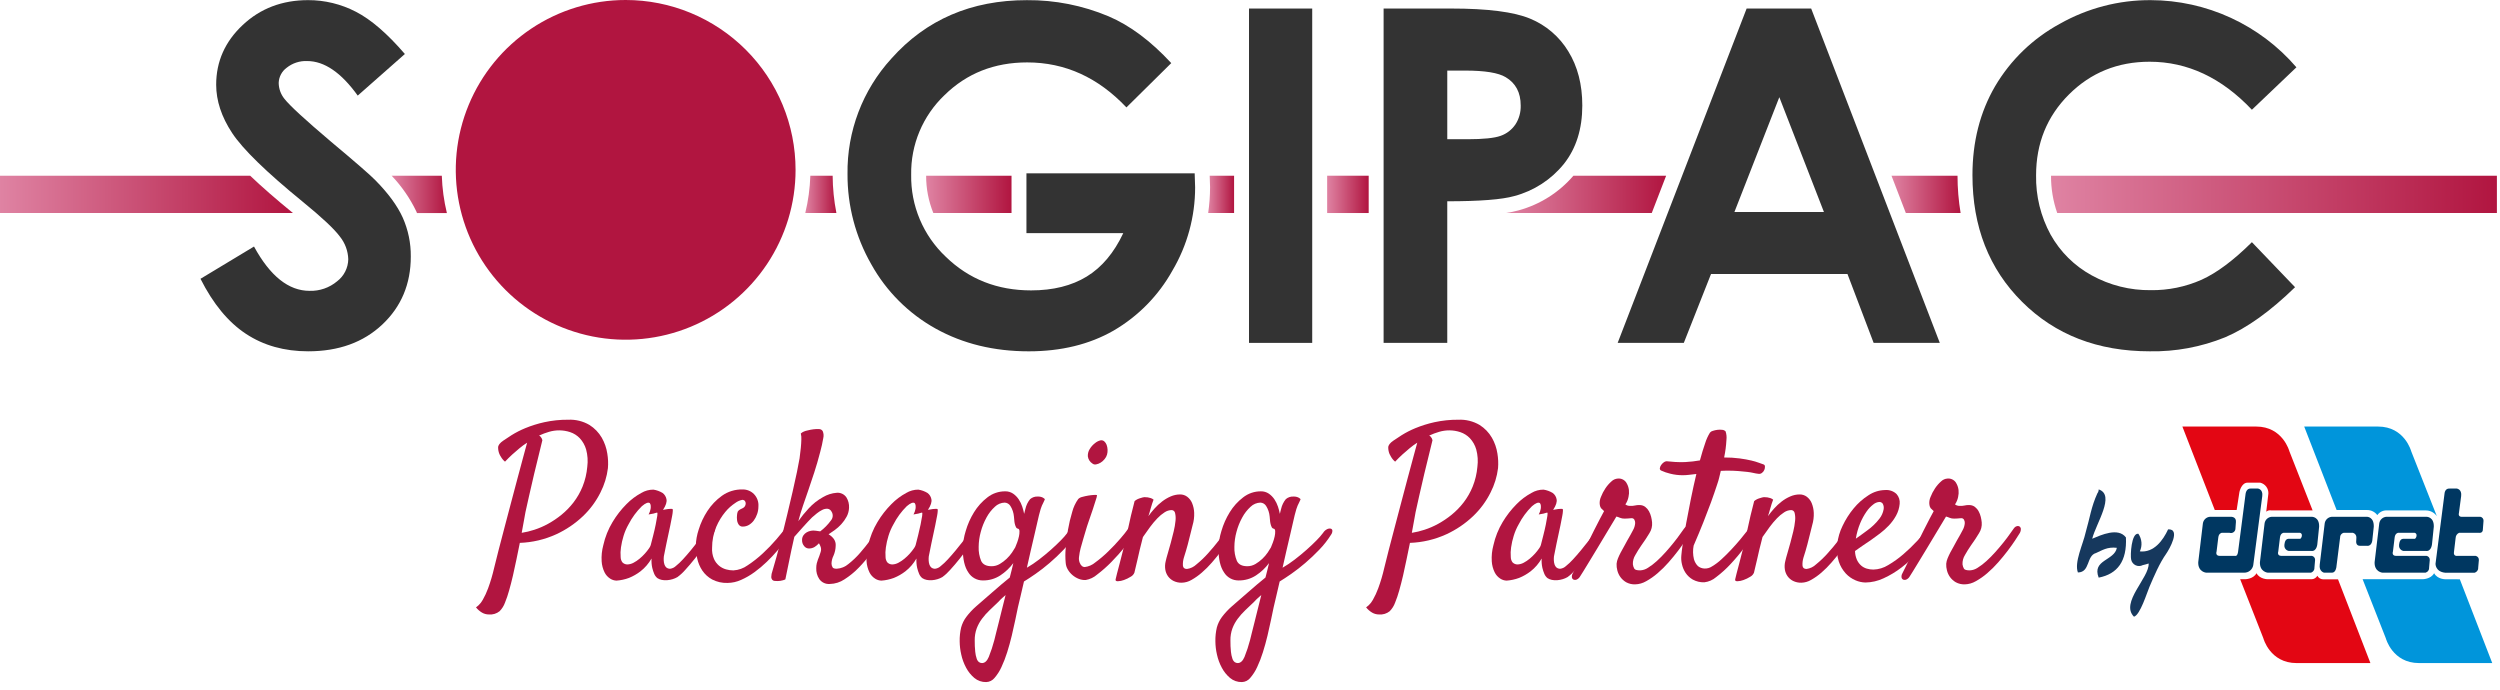 <svg width="308" height="85" viewBox="0 0 308 85" fill="none" xmlns="http://www.w3.org/2000/svg">
<path d="M58.642 74.825C58.71 74.773 58.817 74.688 58.963 74.567C59.168 74.372 59.342 74.147 59.477 73.899C59.735 73.446 59.954 72.973 60.133 72.485C60.435 71.661 60.684 70.82 60.879 69.965C61.016 69.399 61.196 68.679 61.419 67.805C61.643 66.931 61.887 65.996 62.152 65.002C62.418 64.008 62.688 62.984 62.962 61.931C63.237 60.877 63.503 59.874 63.76 58.922C64.016 57.971 64.248 57.11 64.454 56.338C64.66 55.566 64.823 54.966 64.942 54.538C64.61 54.748 64.292 54.98 63.991 55.233C63.717 55.455 63.425 55.708 63.116 55.99C62.808 56.272 62.508 56.568 62.217 56.877C62.007 56.706 61.833 56.496 61.702 56.259C61.632 56.154 61.571 56.043 61.522 55.926C61.42 55.673 61.367 55.403 61.368 55.129C61.368 54.854 61.582 54.572 62.011 54.281C62.233 54.126 62.572 53.903 63.026 53.612C63.563 53.278 64.126 52.99 64.711 52.75C65.469 52.439 66.251 52.194 67.051 52.017C68.022 51.804 69.015 51.701 70.009 51.71C70.923 51.667 71.83 51.891 72.619 52.353C73.244 52.746 73.765 53.284 74.137 53.922C74.483 54.526 74.715 55.189 74.819 55.877C74.919 56.471 74.945 57.076 74.896 57.677C74.767 58.726 74.453 59.744 73.971 60.685C73.431 61.765 72.709 62.744 71.836 63.578C70.862 64.506 69.741 65.266 68.518 65.828C67.11 66.47 65.59 66.828 64.043 66.882C63.907 67.534 63.77 68.202 63.634 68.887C63.497 69.572 63.351 70.245 63.196 70.906C63.042 71.566 62.883 72.183 62.72 72.758C62.582 73.26 62.414 73.753 62.219 74.236C62.076 74.636 61.848 75 61.55 75.303C61.181 75.601 60.711 75.744 60.238 75.702C59.935 75.704 59.638 75.624 59.376 75.47C59.094 75.301 58.845 75.083 58.642 74.825ZM64.736 63.099C64.685 63.374 64.621 63.73 64.543 64.167C64.466 64.604 64.376 65.097 64.273 65.645C64.797 65.562 65.313 65.438 65.817 65.272C66.405 65.083 66.973 64.838 67.514 64.539C68.1 64.218 68.655 63.844 69.173 63.422C69.723 62.974 70.219 62.465 70.652 61.904C71.111 61.306 71.487 60.649 71.771 59.95C72.083 59.173 72.278 58.354 72.351 57.52C72.447 56.802 72.399 56.072 72.21 55.373C72.061 54.855 71.792 54.379 71.425 53.985C71.097 53.643 70.691 53.387 70.242 53.239C69.81 53.095 69.359 53.022 68.904 53.02C68.478 53.019 68.053 53.08 67.644 53.2C67.222 53.324 66.81 53.479 66.41 53.663C66.478 53.692 66.54 53.736 66.59 53.791C66.704 53.915 66.783 54.066 66.821 54.229C66.41 55.891 66.071 57.28 65.805 58.394C65.54 59.508 65.33 60.416 65.176 61.119C64.986 61.943 64.839 62.603 64.736 63.099Z" fill="#B11540"/>
<path d="M87.703 66.031C87.463 66.374 87.154 66.798 86.777 67.304C86.4 67.809 86.01 68.315 85.607 68.82C85.204 69.327 84.809 69.789 84.424 70.209C84.137 70.54 83.814 70.838 83.46 71.096C83.273 71.205 83.075 71.291 82.868 71.353C82.646 71.421 82.417 71.464 82.185 71.481C81.966 71.499 81.745 71.486 81.529 71.443C81.337 71.405 81.154 71.331 80.99 71.225C80.822 71.087 80.689 70.91 80.604 70.71C80.501 70.469 80.419 70.219 80.359 69.964C80.276 69.585 80.246 69.195 80.27 68.807C79.923 69.418 79.46 69.956 78.906 70.388C78.474 70.721 77.998 70.993 77.492 71.198C76.996 71.383 76.477 71.496 75.949 71.533C75.674 71.523 75.408 71.438 75.177 71.289C74.879 71.1 74.639 70.833 74.483 70.517C74.274 70.091 74.151 69.628 74.123 69.154C74.082 68.483 74.151 67.81 74.328 67.162C74.552 66.154 74.938 65.191 75.472 64.307C75.95 63.508 76.525 62.769 77.182 62.109C77.718 61.561 78.334 61.097 79.008 60.733C79.459 60.463 79.974 60.321 80.5 60.322C80.9 60.384 81.284 60.524 81.632 60.733C81.88 60.917 82.049 61.188 82.107 61.492C82.184 61.827 82.043 62.268 81.683 62.816C81.882 62.772 82.084 62.737 82.287 62.713C82.45 62.698 82.574 62.688 82.66 62.688C82.729 62.684 82.799 62.693 82.865 62.713C82.887 62.784 82.895 62.859 82.89 62.933C82.879 63.136 82.854 63.337 82.813 63.536C82.762 63.828 82.685 64.223 82.582 64.72C82.479 65.216 82.341 65.859 82.17 66.648C82.136 66.802 82.106 66.944 82.081 67.073C82.055 67.201 82.029 67.33 82.003 67.458C81.977 67.587 81.947 67.737 81.913 67.908C81.879 68.079 81.836 68.294 81.785 68.551C81.767 68.717 81.762 68.885 81.771 69.052C81.779 69.223 81.809 69.391 81.862 69.554C81.907 69.698 81.991 69.827 82.106 69.926C82.243 70.028 82.411 70.078 82.582 70.067C82.832 70.033 83.066 69.921 83.25 69.747C83.563 69.496 83.856 69.221 84.125 68.924C84.433 68.59 84.755 68.221 85.089 67.818C85.424 67.415 85.737 67.025 86.028 66.648C86.319 66.271 86.581 65.937 86.813 65.645C87.044 65.354 87.212 65.14 87.314 65.002C87.417 64.869 87.561 64.775 87.724 64.733C87.781 64.716 87.841 64.719 87.897 64.74C87.952 64.761 87.999 64.799 88.031 64.848C88.104 64.992 88.118 65.158 88.07 65.311C88 65.574 87.875 65.82 87.703 66.031ZM80.168 67.162C80.254 66.819 80.357 66.416 80.477 65.954C80.597 65.491 80.699 65.045 80.784 64.616C80.87 64.189 80.934 63.833 80.977 63.55C81.019 63.266 81.007 63.135 80.939 63.151C80.843 63.171 80.748 63.197 80.655 63.228C80.547 63.268 80.435 63.294 80.321 63.305C80.182 63.323 80.045 63.349 79.909 63.383C80.025 63.169 80.108 62.939 80.154 62.7C80.178 62.56 80.183 62.417 80.167 62.276C80.156 62.175 80.121 62.078 80.064 61.994C79.876 61.839 79.546 61.963 79.075 62.366C78.416 63.016 77.865 63.767 77.441 64.59C77.182 65.041 76.975 65.52 76.824 66.018C76.678 66.484 76.571 66.961 76.503 67.444C76.444 67.831 76.431 68.224 76.464 68.614C76.464 68.849 76.535 69.077 76.669 69.27C76.75 69.359 76.85 69.429 76.961 69.475C77.072 69.522 77.192 69.544 77.312 69.54C77.569 69.526 77.819 69.457 78.045 69.335C78.311 69.195 78.561 69.027 78.791 68.834C79.03 68.637 79.253 68.422 79.459 68.191C79.635 67.995 79.799 67.789 79.948 67.573C80.044 67.45 80.118 67.311 80.168 67.162Z" fill="#B11540"/>
<path d="M90.352 70.273C90.988 70.238 91.6 70.019 92.114 69.644C92.781 69.205 93.409 68.71 93.991 68.165C94.581 67.619 95.14 67.04 95.664 66.43C96.169 65.838 96.55 65.362 96.808 65.002C96.909 64.826 97.061 64.687 97.245 64.603C97.296 64.58 97.354 64.573 97.409 64.585C97.465 64.597 97.515 64.626 97.552 64.669C97.628 64.787 97.655 64.929 97.629 65.067C97.598 65.283 97.519 65.49 97.398 65.671C97.277 65.876 97.076 66.172 96.794 66.558C96.511 66.945 96.177 67.365 95.79 67.818C95.403 68.273 94.966 68.736 94.478 69.207C93.999 69.671 93.488 70.101 92.949 70.493C92.436 70.868 91.883 71.187 91.302 71.444C90.777 71.684 90.207 71.811 89.63 71.817C88.974 71.84 88.323 71.694 87.74 71.393C87.256 71.13 86.841 70.756 86.531 70.301C86.229 69.853 86.016 69.351 85.901 68.822C85.782 68.295 85.722 67.756 85.721 67.216C85.746 66.542 85.867 65.876 86.081 65.237C86.329 64.432 86.688 63.666 87.148 62.961C87.623 62.23 88.229 61.593 88.936 61.084C89.677 60.554 90.571 60.279 91.482 60.299C91.742 60.294 92 60.342 92.24 60.439C92.481 60.536 92.7 60.681 92.883 60.865C93.08 61.068 93.232 61.31 93.327 61.576C93.422 61.842 93.46 62.126 93.436 62.407C93.436 62.718 93.384 63.027 93.282 63.321C93.187 63.606 93.049 63.875 92.873 64.118C92.71 64.341 92.504 64.528 92.268 64.671C92.038 64.807 91.776 64.877 91.509 64.876C91.412 64.881 91.314 64.862 91.227 64.819C91.139 64.777 91.064 64.712 91.008 64.632C90.894 64.462 90.824 64.267 90.803 64.064C90.778 63.855 90.778 63.644 90.803 63.435C90.814 63.294 90.844 63.156 90.894 63.023C90.965 62.916 91.062 62.828 91.176 62.766C91.279 62.715 91.399 62.655 91.537 62.587C91.639 62.535 91.724 62.455 91.781 62.355C91.841 62.254 91.871 62.138 91.871 62.02C91.873 61.909 91.837 61.801 91.768 61.713C91.726 61.668 91.674 61.632 91.616 61.61C91.558 61.588 91.496 61.58 91.434 61.585C91.131 61.646 90.846 61.773 90.598 61.958C90.133 62.261 89.716 62.634 89.363 63.063C88.903 63.618 88.526 64.237 88.245 64.902C87.903 65.716 87.728 66.591 87.73 67.474C87.697 67.948 87.776 68.424 87.962 68.862C88.099 69.174 88.304 69.451 88.562 69.674C88.82 69.896 89.125 70.058 89.454 70.148C89.746 70.231 90.049 70.273 90.352 70.273Z" fill="#B11540"/>
<path d="M108.741 66.031C108.347 66.682 107.896 67.355 107.391 68.049C106.903 68.722 106.366 69.359 105.783 69.952C105.258 70.494 104.671 70.973 104.034 71.379C103.5 71.736 102.876 71.932 102.234 71.945C101.984 71.966 101.732 71.921 101.505 71.816C101.277 71.709 101.081 71.546 100.936 71.34C100.671 70.942 100.54 70.469 100.563 69.991C100.56 69.792 100.582 69.593 100.627 69.399C100.665 69.243 100.712 69.088 100.769 68.937C100.82 68.801 100.875 68.658 100.936 68.512C101.001 68.349 101.057 68.181 101.103 68.011C101.171 67.816 101.175 67.604 101.116 67.406C101.061 67.24 100.988 67.08 100.897 66.931C100.742 67.103 100.565 67.254 100.37 67.38C100.15 67.515 99.895 67.582 99.637 67.573C99.527 67.569 99.419 67.54 99.321 67.489C99.223 67.438 99.137 67.366 99.071 67.278C98.897 67.074 98.805 66.812 98.814 66.545C98.805 66.335 98.864 66.128 98.981 65.953C99.083 65.808 99.214 65.686 99.367 65.594C99.506 65.51 99.658 65.45 99.817 65.413C99.943 65.383 100.072 65.366 100.203 65.362C100.254 65.362 100.361 65.372 100.524 65.388C100.687 65.405 100.862 65.431 101.051 65.465C101.557 65.084 102.004 64.629 102.376 64.116C102.503 63.965 102.578 63.776 102.59 63.579C102.601 63.382 102.549 63.187 102.44 63.022C102.391 62.925 102.318 62.842 102.228 62.781C102.138 62.72 102.034 62.684 101.926 62.675C101.702 62.671 101.48 62.724 101.283 62.83C101.05 62.948 100.83 63.09 100.627 63.254C100.412 63.425 100.219 63.588 100.048 63.742C99.705 64.086 99.323 64.493 98.903 64.963C98.484 65.433 98.137 65.824 97.862 66.134C97.742 66.648 97.622 67.188 97.502 67.754C97.399 68.251 97.284 68.812 97.155 69.437C97.026 70.062 96.894 70.709 96.756 71.379C96.654 71.43 96.546 71.469 96.435 71.495C96.323 71.52 96.225 71.543 96.139 71.559C96.037 71.576 95.935 71.584 95.832 71.585C95.695 71.585 95.566 71.581 95.446 71.571C95.335 71.567 95.229 71.521 95.15 71.443C95.063 71.338 95.017 71.206 95.022 71.07C95.027 70.824 95.075 70.581 95.163 70.351C95.3 69.905 95.471 69.309 95.677 68.564C95.883 67.818 96.098 66.999 96.32 66.109C96.543 65.217 96.771 64.287 97.003 63.319C97.235 62.35 97.453 61.425 97.658 60.541C97.863 59.659 98.039 58.862 98.185 58.15C98.332 57.438 98.439 56.877 98.507 56.466C98.558 56.021 98.609 55.592 98.661 55.179C98.695 54.838 98.716 54.497 98.725 54.164C98.742 53.91 98.72 53.654 98.661 53.406C98.766 53.308 98.888 53.229 99.021 53.173C99.186 53.103 99.359 53.051 99.536 53.02C99.755 52.962 99.979 52.919 100.204 52.891C100.447 52.859 100.693 52.85 100.937 52.865C101.024 52.868 101.109 52.893 101.183 52.938C101.258 52.983 101.319 53.047 101.361 53.123C101.475 53.396 101.498 53.698 101.426 53.984C101.33 54.552 101.205 55.114 101.053 55.669C100.813 56.594 100.568 57.438 100.32 58.2C100.072 58.963 99.832 59.68 99.6 60.35C99.368 61.018 99.145 61.665 98.931 62.291C98.716 62.917 98.524 63.556 98.353 64.206C98.744 63.65 99.174 63.122 99.639 62.626C100.143 62.076 100.734 61.611 101.388 61.25C101.904 60.941 102.485 60.756 103.085 60.71C103.313 60.69 103.542 60.731 103.75 60.828C103.958 60.925 104.136 61.075 104.268 61.262C104.513 61.65 104.63 62.104 104.602 62.561C104.588 62.943 104.487 63.316 104.306 63.653C104.126 63.987 103.906 64.298 103.65 64.579C103.403 64.852 103.127 65.098 102.828 65.312C102.536 65.517 102.287 65.688 102.082 65.824C102.326 65.965 102.54 66.153 102.712 66.377C102.896 66.625 102.983 66.931 102.956 67.238C102.948 67.659 102.856 68.075 102.686 68.46C102.536 68.76 102.452 69.088 102.442 69.424C102.443 69.597 102.492 69.766 102.584 69.913C102.66 70.016 102.827 70.067 103.085 70.067C103.622 70.038 104.133 69.83 104.538 69.476C105.057 69.068 105.534 68.612 105.965 68.113C106.411 67.599 106.822 67.089 107.2 66.583C107.577 66.076 107.868 65.704 108.074 65.465C108.365 65.156 108.609 65.074 108.807 65.22C109.005 65.367 108.983 65.637 108.741 66.031Z" fill="#B11540"/>
<path d="M120.339 66.031C120.099 66.374 119.79 66.798 119.414 67.304C119.037 67.809 118.647 68.315 118.244 68.82C117.84 69.327 117.446 69.789 117.06 70.209C116.773 70.54 116.45 70.838 116.096 71.096C115.91 71.205 115.711 71.291 115.504 71.353C115.282 71.421 115.053 71.464 114.822 71.481C114.602 71.499 114.382 71.486 114.166 71.443C113.974 71.405 113.79 71.331 113.626 71.225C113.458 71.087 113.325 70.91 113.24 70.71C113.137 70.469 113.055 70.219 112.996 69.964C112.913 69.585 112.883 69.195 112.906 68.807C112.559 69.418 112.096 69.956 111.542 70.388C111.11 70.721 110.634 70.993 110.128 71.198C109.632 71.383 109.113 71.496 108.585 71.533C108.31 71.523 108.044 71.438 107.813 71.289C107.515 71.1 107.275 70.833 107.119 70.517C106.91 70.091 106.788 69.628 106.759 69.154C106.719 68.483 106.788 67.81 106.964 67.162C107.189 66.154 107.576 65.191 108.109 64.307C108.587 63.508 109.162 62.769 109.82 62.109C110.355 61.561 110.971 61.097 111.645 60.733C112.096 60.463 112.611 60.321 113.137 60.322C113.537 60.384 113.921 60.524 114.268 60.733C114.517 60.917 114.688 61.188 114.746 61.492C114.823 61.827 114.681 62.268 114.322 62.816C114.521 62.772 114.723 62.737 114.926 62.713C115.089 62.698 115.213 62.688 115.299 62.688C115.368 62.684 115.437 62.693 115.504 62.713C115.526 62.784 115.535 62.859 115.53 62.933C115.519 63.136 115.493 63.337 115.452 63.536C115.401 63.828 115.324 64.223 115.221 64.72C115.118 65.216 114.981 65.859 114.811 66.648C114.777 66.802 114.747 66.943 114.721 67.073C114.695 67.202 114.67 67.33 114.644 67.458C114.617 67.587 114.588 67.737 114.554 67.908C114.52 68.079 114.477 68.294 114.425 68.551C114.407 68.718 114.403 68.885 114.412 69.052C114.419 69.223 114.449 69.392 114.502 69.554C114.547 69.698 114.632 69.827 114.747 69.926C114.883 70.028 115.052 70.079 115.222 70.067C115.473 70.033 115.707 69.921 115.891 69.747C116.204 69.496 116.496 69.221 116.765 68.924C117.074 68.59 117.396 68.221 117.73 67.818C118.064 67.415 118.377 67.025 118.669 66.648C118.96 66.271 119.222 65.937 119.454 65.645C119.685 65.354 119.852 65.14 119.955 65.002C120.058 64.869 120.202 64.775 120.365 64.733C120.422 64.716 120.483 64.718 120.539 64.739C120.595 64.76 120.642 64.798 120.674 64.848C120.747 64.992 120.761 65.158 120.713 65.311C120.64 65.575 120.513 65.82 120.339 66.031ZM112.804 67.162C112.89 66.819 112.992 66.416 113.111 65.954C113.23 65.491 113.332 65.045 113.418 64.616C113.504 64.189 113.568 63.833 113.611 63.55C113.654 63.266 113.641 63.135 113.572 63.151C113.477 63.171 113.382 63.197 113.29 63.228C113.182 63.268 113.069 63.294 112.955 63.305C112.817 63.323 112.68 63.349 112.546 63.383C112.662 63.169 112.744 62.939 112.789 62.7C112.814 62.56 112.819 62.417 112.802 62.276C112.792 62.175 112.757 62.078 112.7 61.994C112.511 61.839 112.181 61.963 111.71 62.366C111.051 63.016 110.5 63.767 110.077 64.59C109.818 65.041 109.611 65.52 109.46 66.018C109.314 66.484 109.207 66.961 109.139 67.444C109.08 67.831 109.067 68.224 109.1 68.614C109.099 68.849 109.171 69.078 109.305 69.27C109.386 69.359 109.486 69.429 109.597 69.475C109.708 69.522 109.828 69.544 109.948 69.54C110.204 69.527 110.455 69.457 110.681 69.335C110.947 69.195 111.197 69.027 111.427 68.834C111.666 68.637 111.889 68.422 112.096 68.191C112.271 67.995 112.434 67.789 112.584 67.573C112.68 67.45 112.755 67.311 112.804 67.162Z" fill="#B11540"/>
<path d="M125.406 74.825C125.321 75.236 125.213 75.75 125.085 76.368C124.957 76.985 124.811 77.636 124.648 78.321C124.484 79.007 124.296 79.689 124.082 80.366C123.888 80.99 123.652 81.6 123.375 82.191C123.157 82.671 122.872 83.118 122.527 83.517C122.403 83.672 122.247 83.799 122.069 83.888C121.891 83.977 121.697 84.026 121.498 84.031C120.969 84.044 120.454 83.866 120.045 83.53C119.629 83.179 119.284 82.752 119.029 82.27C118.752 81.757 118.549 81.207 118.425 80.637C118.302 80.106 118.238 79.562 118.232 79.017C118.22 78.442 118.28 77.867 118.412 77.307C118.539 76.84 118.753 76.4 119.042 76.011C119.403 75.533 119.813 75.093 120.264 74.699C120.778 74.236 121.438 73.662 122.243 72.977C122.638 72.634 123.015 72.308 123.375 71.999C123.735 71.691 124.077 71.408 124.403 71.151C124.489 70.81 124.571 70.488 124.648 70.187C124.725 69.887 124.789 69.617 124.841 69.376C124.398 69.973 123.854 70.487 123.233 70.894C122.595 71.309 121.847 71.523 121.086 71.511C120.728 71.513 120.375 71.424 120.062 71.25C119.749 71.077 119.486 70.826 119.298 70.521C118.843 69.862 118.616 68.889 118.616 67.603C118.632 66.861 118.754 66.126 118.976 65.417C119.212 64.603 119.558 63.824 120.004 63.103C120.436 62.398 120.994 61.78 121.65 61.278C122.274 60.79 123.043 60.527 123.835 60.532C124.182 60.523 124.524 60.622 124.813 60.815C125.087 61.004 125.322 61.244 125.507 61.522C125.693 61.8 125.84 62.103 125.943 62.422C126.04 62.712 126.117 63.008 126.175 63.309C126.21 63.204 126.236 63.097 126.253 62.988C126.267 62.887 126.292 62.788 126.329 62.693C126.427 62.254 126.626 61.845 126.909 61.496C127.041 61.382 127.194 61.294 127.359 61.239C127.525 61.183 127.7 61.162 127.874 61.175C128.083 61.168 128.29 61.212 128.478 61.304C128.641 61.39 128.722 61.467 128.722 61.535C128.636 61.724 128.568 61.87 128.518 61.973C128.467 62.076 128.415 62.182 128.362 62.294C128.302 62.431 128.25 62.573 128.208 62.718C128.157 62.89 128.088 63.139 128.004 63.463C127.969 63.584 127.905 63.862 127.81 64.299C127.716 64.736 127.596 65.254 127.451 65.855C127.305 66.456 127.15 67.115 126.988 67.834C126.825 68.553 126.666 69.256 126.512 69.943C127.031 69.643 127.529 69.308 128.004 68.941C128.519 68.546 129.008 68.143 129.471 67.732C129.934 67.32 130.346 66.93 130.705 66.562C130.992 66.277 131.259 65.972 131.502 65.649C131.616 65.465 131.775 65.315 131.965 65.212C132.101 65.133 132.26 65.101 132.416 65.122C132.474 65.13 132.528 65.157 132.57 65.199C132.612 65.241 132.639 65.295 132.647 65.353C132.655 65.543 132.596 65.73 132.479 65.881C132.064 66.541 131.582 67.157 131.04 67.719C130.474 68.311 129.895 68.859 129.303 69.364C128.752 69.839 128.177 70.285 127.581 70.702C127.023 71.089 126.547 71.402 126.153 71.641C125.981 72.411 125.836 73.037 125.716 73.517C125.596 73.998 125.493 74.434 125.406 74.825ZM120.983 81.69C121.326 81.69 121.604 81.438 121.819 80.932C122.09 80.257 122.318 79.565 122.502 78.861C122.553 78.657 122.626 78.361 122.72 77.974C122.815 77.587 122.927 77.146 123.055 76.65C123.183 76.153 123.316 75.618 123.453 75.043C123.591 74.469 123.736 73.89 123.89 73.307C123.754 73.427 123.612 73.552 123.467 73.681C123.308 73.822 123.158 73.972 123.017 74.13L121.925 75.172C121.582 75.496 121.268 75.848 120.986 76.226C120.712 76.591 120.492 76.993 120.33 77.42C120.158 77.898 120.076 78.403 120.086 78.911C120.081 79.375 120.102 79.839 120.149 80.3C120.176 80.589 120.237 80.874 120.33 81.148C120.379 81.315 120.478 81.463 120.612 81.572C120.721 81.649 120.85 81.69 120.983 81.69ZM122.166 69.759C122.524 69.76 122.875 69.662 123.182 69.476C123.78 69.12 124.293 68.637 124.686 68.062C124.857 67.805 124.986 67.599 125.072 67.445C125.14 67.29 125.222 67.085 125.317 66.828C125.407 66.585 125.48 66.335 125.535 66.082C125.584 65.871 125.605 65.656 125.599 65.439C125.591 65.251 125.526 65.148 125.406 65.132C125.352 65.121 125.301 65.096 125.258 65.061C125.216 65.025 125.183 64.979 125.162 64.928C125.098 64.797 125.051 64.66 125.02 64.518C124.986 64.366 124.965 64.211 124.956 64.055C124.948 63.901 124.934 63.764 124.918 63.644C124.879 63.178 124.729 62.728 124.481 62.332C124.406 62.213 124.305 62.113 124.184 62.041C124.063 61.97 123.927 61.928 123.786 61.92C123.329 61.932 122.893 62.116 122.565 62.435C122.15 62.815 121.802 63.263 121.536 63.759C121.228 64.319 120.99 64.915 120.829 65.533C120.664 66.132 120.577 66.75 120.572 67.372C120.548 67.966 120.653 68.558 120.879 69.108C121.085 69.542 121.514 69.76 122.166 69.759Z" fill="#B11540"/>
<path d="M132.838 61.48C132.973 61.349 133.143 61.26 133.327 61.222C133.573 61.153 133.821 61.097 134.073 61.056C134.307 61.016 134.543 60.989 134.78 60.977C134.904 60.964 135.03 60.969 135.153 60.992C135.136 61.177 135.093 61.358 135.025 61.531C134.922 61.875 134.793 62.278 134.639 62.74C134.485 63.202 134.322 63.677 134.15 64.167C133.978 64.655 133.85 65.053 133.765 65.361C133.678 65.67 133.576 66.017 133.456 66.403C133.335 66.789 133.228 67.166 133.134 67.534C133.045 67.876 132.98 68.224 132.941 68.575C132.897 68.826 132.924 69.084 133.018 69.321C133.074 69.484 133.172 69.631 133.301 69.746C133.397 69.82 133.514 69.861 133.636 69.861C134.114 69.805 134.566 69.609 134.932 69.296C135.496 68.885 136.029 68.433 136.527 67.945C137.068 67.423 137.569 66.891 138.032 66.351C138.397 65.936 138.74 65.504 139.061 65.054C139.169 64.906 139.316 64.79 139.486 64.719C139.543 64.693 139.606 64.682 139.669 64.686C139.732 64.691 139.792 64.711 139.846 64.745C139.895 64.785 139.935 64.836 139.961 64.894C139.988 64.953 140.001 65.016 140 65.08C139.997 65.272 139.939 65.459 139.833 65.619C139.474 66.219 139.07 66.791 138.624 67.33C138.091 67.989 137.525 68.624 136.926 69.232C136.379 69.794 135.79 70.314 135.165 70.787C134.769 71.136 134.283 71.367 133.764 71.457C133.469 71.473 133.175 71.424 132.901 71.315C132.62 71.205 132.359 71.048 132.13 70.852C131.898 70.656 131.702 70.421 131.55 70.158C131.398 69.904 131.31 69.617 131.292 69.322C131.24 68.736 131.24 68.147 131.292 67.561C131.346 66.793 131.441 66.03 131.575 65.272C131.705 64.521 131.881 63.778 132.102 63.048C132.25 62.485 132.5 61.953 132.838 61.48ZM136.388 56.003C136.329 56.206 136.228 56.394 136.092 56.556C135.955 56.728 135.79 56.876 135.604 56.993C135.435 57.1 135.247 57.174 135.051 57.211C134.971 57.231 134.887 57.232 134.807 57.215C134.727 57.197 134.652 57.161 134.588 57.109C134.434 57.012 134.303 56.882 134.205 56.729C134.107 56.575 134.045 56.402 134.022 56.222C134.005 55.905 134.085 55.591 134.253 55.322C134.421 55.044 134.639 54.8 134.896 54.602C135.09 54.437 135.319 54.318 135.566 54.254C135.648 54.235 135.735 54.236 135.817 54.256C135.9 54.277 135.976 54.316 136.041 54.371C136.174 54.489 136.276 54.639 136.337 54.808C136.407 55.002 136.447 55.206 136.453 55.412C136.463 55.611 136.441 55.811 136.387 56.003H136.388Z" fill="#B11540"/>
<path d="M145.595 71.79C145.244 71.8 144.895 71.725 144.579 71.572C144.308 71.437 144.074 71.239 143.896 70.994C143.722 70.745 143.607 70.459 143.562 70.158C143.512 69.82 143.529 69.474 143.614 69.142C143.665 68.903 143.75 68.58 143.871 68.178C143.991 67.776 144.115 67.338 144.243 66.866C144.372 66.395 144.492 65.924 144.603 65.452C144.706 65.03 144.78 64.6 144.822 64.167C144.861 63.849 144.844 63.527 144.771 63.215C144.756 63.11 144.703 63.015 144.623 62.946C144.542 62.877 144.44 62.84 144.334 62.842C144.031 62.851 143.737 62.945 143.485 63.112C143.16 63.32 142.862 63.566 142.598 63.845C142.275 64.181 141.974 64.538 141.698 64.913C141.398 65.316 141.103 65.731 140.811 66.16C140.656 66.742 140.527 67.252 140.425 67.689C140.323 68.126 140.233 68.521 140.155 68.872C140.078 69.223 140.005 69.532 139.936 69.798C139.868 70.065 139.808 70.316 139.756 70.557C139.666 70.773 139.502 70.951 139.293 71.058C139.035 71.221 138.758 71.355 138.47 71.457C138.227 71.549 137.971 71.602 137.711 71.61C137.498 71.61 137.407 71.534 137.442 71.379C137.459 71.276 137.515 71.045 137.609 70.685C137.703 70.325 137.814 69.901 137.943 69.413C138.072 68.924 138.205 68.405 138.342 67.857C138.48 67.309 138.608 66.786 138.728 66.287C138.813 65.893 138.907 65.456 139.011 64.977C139.096 64.565 139.203 64.085 139.331 63.536C139.459 62.987 139.61 62.388 139.782 61.736C139.894 61.638 140.02 61.556 140.155 61.492C140.283 61.433 140.416 61.386 140.553 61.351C140.694 61.299 140.841 61.265 140.991 61.248C141.128 61.249 141.264 61.257 141.4 61.275C141.527 61.293 141.652 61.323 141.773 61.364C141.9 61.406 142.018 61.472 142.12 61.557C142.07 61.677 142.009 61.845 141.941 62.058C141.872 62.271 141.804 62.502 141.736 62.74C141.668 63.013 141.581 63.298 141.479 63.589C141.715 63.264 141.968 62.95 142.237 62.65C142.518 62.335 142.829 62.047 143.164 61.789C143.492 61.535 143.85 61.324 144.23 61.159C144.595 60.999 144.989 60.916 145.388 60.914C145.702 60.911 146.01 61.01 146.262 61.198C146.53 61.401 146.739 61.672 146.866 61.983C147.023 62.363 147.11 62.768 147.123 63.179C147.143 63.692 147.078 64.204 146.931 64.696L146.649 65.827C146.562 66.186 146.456 66.612 146.327 67.1C146.197 67.589 146.039 68.124 145.851 68.707C145.755 69.023 145.716 69.354 145.735 69.683C145.761 69.959 145.927 70.096 146.236 70.096C146.677 70.037 147.087 69.838 147.407 69.53C147.919 69.114 148.396 68.659 148.834 68.167C149.314 67.635 149.768 67.091 150.198 66.535C150.627 65.978 150.953 65.528 151.175 65.185C151.283 65.006 151.433 64.856 151.611 64.747C151.658 64.715 151.712 64.695 151.769 64.691C151.826 64.686 151.883 64.697 151.934 64.722C152.01 64.774 152.049 64.889 152.049 65.069C152.033 65.309 151.963 65.542 151.844 65.751C151.724 65.991 151.54 66.308 151.291 66.703C151.042 67.097 150.746 67.517 150.403 67.963C150.06 68.409 149.692 68.859 149.298 69.313C148.917 69.754 148.505 70.166 148.063 70.547C147.671 70.889 147.245 71.191 146.791 71.447C146.428 71.661 146.016 71.779 145.595 71.79Z" fill="#B11540"/>
<path d="M156.911 74.825C156.825 75.236 156.718 75.75 156.589 76.368C156.461 76.985 156.316 77.636 156.153 78.321C155.989 79.007 155.801 79.689 155.587 80.366C155.393 80.99 155.157 81.6 154.88 82.191C154.661 82.671 154.375 83.118 154.03 83.517C153.906 83.672 153.75 83.799 153.572 83.888C153.394 83.977 153.199 84.026 153.001 84.031C152.472 84.044 151.956 83.866 151.548 83.53C151.132 83.179 150.787 82.751 150.532 82.27C150.255 81.757 150.052 81.207 149.928 80.637C149.805 80.106 149.741 79.562 149.735 79.017C149.723 78.442 149.783 77.867 149.914 77.307C150.042 76.84 150.256 76.4 150.545 76.011C150.906 75.533 151.316 75.094 151.766 74.699C152.281 74.236 152.941 73.662 153.746 72.977C154.14 72.634 154.518 72.308 154.878 71.999C155.238 71.69 155.581 71.407 155.906 71.151C155.991 70.809 156.072 70.488 156.15 70.187C156.229 69.885 156.293 69.615 156.344 69.376C155.901 69.973 155.357 70.486 154.736 70.894C154.097 71.309 153.35 71.523 152.588 71.511C152.23 71.513 151.878 71.424 151.565 71.251C151.251 71.077 150.988 70.826 150.801 70.521C150.346 69.861 150.118 68.889 150.118 67.603C150.135 66.861 150.257 66.125 150.479 65.417C150.715 64.603 151.061 63.824 151.507 63.103C151.939 62.398 152.497 61.779 153.154 61.278C153.777 60.79 154.547 60.527 155.339 60.532C155.686 60.523 156.027 60.622 156.316 60.815C156.59 61.004 156.826 61.244 157.01 61.521C157.196 61.8 157.343 62.103 157.447 62.422C157.543 62.712 157.62 63.008 157.679 63.309C157.713 63.204 157.739 63.097 157.756 62.988C157.77 62.887 157.796 62.788 157.833 62.693C157.931 62.254 158.13 61.845 158.413 61.496C158.544 61.381 158.697 61.294 158.863 61.239C159.029 61.183 159.204 61.162 159.378 61.175C159.587 61.168 159.794 61.212 159.982 61.304C160.145 61.39 160.226 61.467 160.226 61.535C160.14 61.723 160.072 61.869 160.022 61.972C159.972 62.075 159.919 62.182 159.866 62.294C159.805 62.431 159.754 62.573 159.712 62.717C159.661 62.89 159.592 63.139 159.507 63.463C159.472 63.584 159.407 63.862 159.313 64.299C159.219 64.736 159.099 65.254 158.954 65.855C158.808 66.456 158.653 67.115 158.491 67.834C158.329 68.553 158.17 69.256 158.013 69.943C158.532 69.642 159.031 69.308 159.505 68.941C160.02 68.546 160.51 68.143 160.973 67.731C161.436 67.32 161.848 66.93 162.207 66.562C162.495 66.277 162.761 65.971 163.005 65.649C163.118 65.465 163.277 65.314 163.467 65.212C163.603 65.133 163.762 65.101 163.918 65.122C163.976 65.13 164.03 65.157 164.072 65.199C164.114 65.24 164.141 65.295 164.149 65.353C164.158 65.543 164.098 65.73 163.982 65.881C163.567 66.542 163.084 67.158 162.541 67.719C161.99 68.296 161.411 68.845 160.805 69.364C160.254 69.839 159.679 70.285 159.083 70.702C158.525 71.089 158.049 71.401 157.655 71.64C157.483 72.411 157.337 73.037 157.218 73.517C157.099 73.998 156.996 74.434 156.911 74.825ZM152.488 81.69C152.83 81.69 153.108 81.437 153.324 80.932C153.594 80.257 153.822 79.565 154.005 78.861C154.057 78.656 154.13 78.361 154.224 77.974C154.318 77.587 154.429 77.146 154.558 76.65C154.687 76.153 154.82 75.618 154.957 75.043C155.095 74.469 155.24 73.89 155.393 73.307L154.97 73.681C154.811 73.822 154.661 73.972 154.52 74.13L153.427 75.172C153.085 75.495 152.771 75.848 152.489 76.226C152.215 76.591 151.994 76.993 151.833 77.42C151.661 77.898 151.578 78.403 151.589 78.911C151.584 79.375 151.605 79.839 151.652 80.3C151.679 80.589 151.74 80.874 151.833 81.148C151.882 81.315 151.981 81.463 152.116 81.572C152.225 81.65 152.355 81.691 152.488 81.69ZM153.671 69.759C154.029 69.76 154.38 69.662 154.687 69.476C155.285 69.12 155.798 68.637 156.19 68.062C156.363 67.805 156.491 67.599 156.577 67.445C156.645 67.29 156.727 67.085 156.821 66.828C156.912 66.585 156.985 66.335 157.04 66.082C157.089 65.871 157.11 65.655 157.104 65.439C157.096 65.251 157.031 65.148 156.911 65.132C156.857 65.121 156.806 65.096 156.763 65.061C156.721 65.025 156.688 64.979 156.667 64.928C156.603 64.797 156.556 64.66 156.526 64.518C156.491 64.366 156.47 64.211 156.461 64.055C156.453 63.901 156.439 63.764 156.423 63.644C156.384 63.178 156.234 62.728 155.985 62.332C155.911 62.212 155.809 62.113 155.688 62.041C155.567 61.969 155.431 61.928 155.29 61.92C154.833 61.933 154.397 62.116 154.069 62.435C153.654 62.815 153.306 63.263 153.041 63.759C152.732 64.319 152.495 64.915 152.333 65.533C152.168 66.132 152.082 66.75 152.077 67.371C152.053 67.966 152.158 68.558 152.384 69.107C152.59 69.542 153.019 69.759 153.671 69.759Z" fill="#B11540"/>
<path d="M168.305 74.825C168.373 74.773 168.481 74.688 168.626 74.567C168.831 74.372 169.005 74.147 169.14 73.899C169.398 73.446 169.617 72.973 169.796 72.485C170.099 71.662 170.348 70.82 170.542 69.965C170.679 69.399 170.859 68.679 171.082 67.805C171.306 66.931 171.551 65.996 171.816 65.002C172.081 64.008 172.351 62.984 172.625 61.931C172.899 60.877 173.165 59.874 173.422 58.922C173.68 57.971 173.911 57.11 174.117 56.338C174.323 55.566 174.486 54.966 174.606 54.538C174.274 54.748 173.956 54.98 173.655 55.233C173.38 55.455 173.088 55.708 172.78 55.99C172.471 56.272 172.171 56.568 171.88 56.877C171.671 56.706 171.496 56.496 171.365 56.259C171.295 56.154 171.235 56.043 171.186 55.926C171.084 55.673 171.031 55.403 171.031 55.129C171.031 54.854 171.246 54.572 171.674 54.281C171.896 54.126 172.234 53.903 172.689 53.612C173.226 53.278 173.789 52.99 174.374 52.75C175.132 52.439 175.915 52.194 176.714 52.017C177.686 51.804 178.678 51.701 179.672 51.71C180.586 51.668 181.493 51.891 182.283 52.353C182.908 52.745 183.429 53.284 183.799 53.922C184.147 54.526 184.378 55.188 184.482 55.877C184.581 56.471 184.607 57.076 184.559 57.677C184.429 58.726 184.116 59.744 183.633 60.685C183.094 61.765 182.371 62.744 181.498 63.578C180.524 64.506 179.404 65.266 178.181 65.828C176.773 66.47 175.252 66.828 173.706 66.882C173.569 67.534 173.432 68.202 173.294 68.887C173.156 69.572 173.011 70.245 172.858 70.906C172.703 71.566 172.544 72.183 172.382 72.758C172.243 73.26 172.076 73.753 171.88 74.236C171.737 74.636 171.509 75 171.211 75.303C170.842 75.601 170.372 75.744 169.899 75.702C169.597 75.704 169.299 75.623 169.038 75.47C168.757 75.302 168.508 75.083 168.305 74.825ZM174.4 63.099C174.348 63.374 174.284 63.73 174.207 64.167C174.131 64.604 174.041 65.097 173.937 65.645C174.461 65.562 174.977 65.438 175.48 65.272C176.068 65.083 176.636 64.838 177.177 64.539C177.763 64.218 178.319 63.843 178.837 63.422C179.386 62.974 179.882 62.465 180.315 61.904C180.774 61.306 181.151 60.649 181.434 59.95C181.746 59.173 181.942 58.354 182.014 57.52C182.11 56.802 182.062 56.072 181.873 55.373C181.725 54.855 181.456 54.379 181.088 53.984C180.76 53.643 180.354 53.387 179.905 53.239C179.473 53.095 179.022 53.022 178.567 53.02C178.141 53.019 177.716 53.08 177.307 53.2C176.885 53.324 176.472 53.479 176.072 53.663C176.141 53.692 176.203 53.736 176.253 53.791C176.367 53.914 176.446 54.065 176.484 54.229C176.072 55.891 175.734 57.28 175.468 58.394C175.202 59.508 174.993 60.416 174.839 61.119C174.649 61.943 174.503 62.603 174.4 63.099Z" fill="#B11540"/>
<path d="M197.366 66.031C197.127 66.374 196.818 66.798 196.44 67.304C196.063 67.809 195.673 68.315 195.27 68.82C194.867 69.327 194.472 69.789 194.087 70.209C193.8 70.54 193.477 70.838 193.123 71.096C192.937 71.205 192.738 71.291 192.531 71.353C192.309 71.421 192.08 71.464 191.848 71.481C191.629 71.499 191.408 71.486 191.192 71.443C191 71.405 190.817 71.331 190.652 71.225C190.484 71.087 190.352 70.91 190.267 70.71C190.164 70.469 190.082 70.219 190.022 69.964C189.939 69.585 189.909 69.195 189.933 68.807C189.586 69.418 189.123 69.955 188.57 70.388C188.137 70.721 187.661 70.993 187.155 71.198C186.659 71.383 186.139 71.496 185.612 71.533C185.337 71.523 185.071 71.438 184.841 71.289C184.542 71.1 184.302 70.833 184.146 70.517C183.937 70.091 183.814 69.628 183.786 69.154C183.745 68.483 183.814 67.81 183.991 67.162C184.215 66.154 184.601 65.191 185.134 64.307C185.613 63.507 186.187 62.769 186.845 62.109C187.381 61.561 187.997 61.097 188.672 60.733C189.122 60.463 189.638 60.321 190.163 60.322C190.563 60.384 190.947 60.524 191.294 60.733C191.543 60.917 191.713 61.188 191.77 61.492C191.847 61.827 191.706 62.268 191.346 62.816C191.546 62.771 191.748 62.737 191.951 62.713C192.114 62.698 192.237 62.688 192.323 62.688C192.392 62.684 192.462 62.693 192.528 62.713C192.55 62.784 192.559 62.859 192.554 62.933C192.543 63.136 192.517 63.337 192.476 63.536C192.425 63.828 192.348 64.223 192.246 64.72C192.143 65.216 192.006 65.859 191.833 66.648C191.799 66.802 191.769 66.943 191.743 67.073C191.717 67.202 191.692 67.33 191.667 67.458C191.642 67.587 191.611 67.737 191.576 67.908C191.541 68.079 191.498 68.294 191.448 68.551C191.43 68.717 191.426 68.885 191.435 69.052C191.442 69.223 191.472 69.392 191.525 69.554C191.57 69.698 191.655 69.827 191.769 69.926C191.906 70.029 192.076 70.079 192.247 70.067C192.498 70.032 192.731 69.92 192.915 69.747C193.228 69.496 193.52 69.221 193.789 68.924C194.098 68.59 194.42 68.221 194.754 67.818C195.088 67.415 195.401 67.025 195.693 66.648C195.984 66.271 196.246 65.937 196.478 65.645C196.71 65.354 196.876 65.14 196.98 65.002C197.083 64.869 197.227 64.775 197.39 64.733C197.447 64.716 197.508 64.718 197.563 64.739C197.619 64.76 197.666 64.798 197.699 64.848C197.772 64.992 197.785 65.158 197.737 65.311C197.666 65.575 197.539 65.82 197.366 66.031ZM189.831 67.162C189.915 66.819 190.018 66.416 190.138 65.954C190.258 65.491 190.361 65.045 190.447 64.616C190.533 64.189 190.597 63.833 190.639 63.55C190.683 63.266 190.67 63.135 190.601 63.151C190.505 63.171 190.411 63.197 190.318 63.228C190.211 63.268 190.098 63.294 189.984 63.305C189.846 63.323 189.709 63.349 189.574 63.383C189.69 63.169 189.773 62.939 189.819 62.7C189.843 62.56 189.847 62.417 189.831 62.276C189.822 62.175 189.786 62.078 189.729 61.994C189.54 61.839 189.21 61.963 188.739 62.366C188.08 63.016 187.529 63.767 187.106 64.59C186.847 65.041 186.64 65.52 186.489 66.018C186.343 66.484 186.235 66.96 186.167 67.444C186.109 67.831 186.096 68.224 186.128 68.614C186.128 68.849 186.199 69.078 186.333 69.27C186.415 69.359 186.514 69.429 186.625 69.475C186.737 69.522 186.857 69.544 186.977 69.54C187.233 69.526 187.483 69.457 187.709 69.335C187.975 69.195 188.225 69.027 188.455 68.834C188.694 68.637 188.918 68.422 189.124 68.191C189.3 67.995 189.463 67.789 189.612 67.573C189.708 67.45 189.782 67.311 189.831 67.162Z" fill="#B11540"/>
<path d="M194.665 71.019C194.574 71.182 194.435 71.312 194.267 71.393C194.146 71.451 194.008 71.459 193.881 71.417C193.824 71.394 193.775 71.358 193.737 71.311C193.698 71.263 193.673 71.207 193.662 71.148C193.635 70.97 193.671 70.788 193.765 70.634C193.816 70.531 193.931 70.299 194.112 69.939C194.294 69.579 194.506 69.147 194.754 68.64C195.002 68.133 195.273 67.587 195.564 66.995C195.855 66.403 196.134 65.843 196.401 65.311C196.668 64.78 196.91 64.304 197.134 63.883C197.358 63.463 197.519 63.16 197.623 62.971C197.434 62.799 197.305 62.674 197.237 62.596C197.142 62.446 197.089 62.273 197.082 62.095C197.06 61.795 197.113 61.494 197.237 61.22C197.377 60.854 197.558 60.504 197.777 60.179C197.986 59.86 198.237 59.571 198.522 59.318C198.735 59.105 199.019 58.977 199.32 58.958C199.515 58.939 199.712 58.972 199.89 59.053C200.068 59.134 200.222 59.261 200.336 59.42C200.524 59.706 200.643 60.032 200.683 60.372C200.714 60.656 200.696 60.942 200.631 61.22C200.567 61.552 200.436 61.868 200.245 62.147C200.311 62.189 200.379 62.227 200.45 62.262C200.581 62.313 200.721 62.335 200.862 62.326C201.056 62.334 201.25 62.317 201.44 62.275C201.613 62.234 201.79 62.216 201.968 62.223C202.225 62.213 202.479 62.29 202.687 62.442C202.877 62.589 203.034 62.772 203.151 62.982C203.272 63.2 203.363 63.433 203.421 63.676C203.476 63.9 203.515 64.128 203.536 64.359C203.578 64.829 203.46 65.299 203.203 65.694C202.927 66.158 202.593 66.664 202.2 67.212C201.94 67.586 201.7 67.972 201.479 68.369C201.26 68.714 201.152 69.118 201.17 69.526C201.193 69.716 201.254 69.9 201.349 70.066C201.435 70.202 201.676 70.27 202.07 70.27C202.415 70.253 202.749 70.142 203.035 69.949C203.42 69.709 203.781 69.433 204.115 69.126C204.498 68.777 204.863 68.408 205.207 68.021C205.567 67.618 205.902 67.224 206.21 66.837C206.518 66.452 206.78 66.106 206.995 65.796C207.211 65.486 207.371 65.266 207.473 65.128C207.549 64.999 207.667 64.899 207.807 64.845C207.864 64.819 207.925 64.806 207.987 64.806C208.05 64.806 208.111 64.819 208.168 64.845C208.223 64.876 208.269 64.921 208.302 64.975C208.336 65.028 208.356 65.089 208.36 65.152C208.368 65.374 208.3 65.592 208.168 65.77C208.065 65.94 207.888 66.216 207.64 66.592C207.392 66.968 207.092 67.389 206.74 67.855C206.388 68.32 205.998 68.793 205.57 69.281C205.152 69.758 204.701 70.205 204.22 70.617C203.784 70.995 203.31 71.327 202.805 71.607C202.394 71.847 201.93 71.98 201.454 71.993C201.069 72.007 200.688 71.918 200.348 71.736C200.072 71.577 199.831 71.362 199.642 71.105C199.462 70.859 199.331 70.579 199.256 70.283C199.182 70.011 199.151 69.729 199.165 69.448C199.187 69.222 199.244 69.001 199.333 68.792C199.427 68.56 199.538 68.321 199.668 68.072C199.798 67.822 199.933 67.575 200.079 67.326C200.225 67.078 200.357 66.833 200.478 66.593C200.769 66.096 201.005 65.672 201.184 65.321C201.342 65.05 201.434 64.746 201.454 64.433C201.457 64.29 201.422 64.148 201.352 64.022C201.319 63.964 201.27 63.916 201.211 63.884C201.152 63.852 201.086 63.837 201.019 63.842C200.945 63.84 200.872 63.844 200.799 63.855C200.757 63.863 200.714 63.868 200.671 63.868C200.628 63.868 200.569 63.872 200.491 63.88C200.375 63.891 200.259 63.895 200.143 63.893C199.95 63.899 199.757 63.864 199.578 63.791C199.437 63.728 199.291 63.676 199.141 63.637C199.073 63.757 198.918 64.014 198.678 64.408C198.438 64.802 198.16 65.265 197.842 65.796C197.524 66.328 197.19 66.885 196.839 67.468C196.489 68.051 196.159 68.595 195.85 69.101C195.541 69.606 195.279 70.035 195.065 70.386C194.85 70.737 194.717 70.948 194.665 71.019Z" fill="#B11540"/>
<path d="M215.833 64.642C215.863 64.594 215.902 64.552 215.948 64.519C215.995 64.486 216.047 64.462 216.102 64.449C216.147 64.435 216.195 64.431 216.242 64.438C216.289 64.445 216.334 64.462 216.373 64.488C216.41 64.52 216.439 64.559 216.459 64.604C216.479 64.648 216.489 64.696 216.489 64.745C216.483 64.917 216.434 65.085 216.346 65.234C215.95 65.969 215.498 66.674 214.997 67.342C214.451 68.083 213.863 68.791 213.235 69.463C212.686 70.061 212.083 70.608 211.434 71.097C211.022 71.454 210.511 71.678 209.969 71.74C209.476 71.757 208.987 71.642 208.554 71.405C208.198 71.202 207.895 70.921 207.666 70.582C207.452 70.257 207.299 69.895 207.216 69.515C207.132 69.166 207.107 68.805 207.139 68.448C207.157 68.174 207.216 67.681 207.319 66.97C207.421 66.258 207.558 65.436 207.731 64.501C207.902 63.566 208.095 62.564 208.311 61.492C208.527 60.421 208.754 59.388 208.992 58.394C208.7 58.428 208.408 58.462 208.117 58.496C207.852 58.529 207.586 58.546 207.319 58.547C206.795 58.55 206.272 58.485 205.764 58.355C205.389 58.266 205.023 58.141 204.672 57.981C204.612 57.96 204.562 57.919 204.529 57.865C204.496 57.812 204.483 57.748 204.492 57.686C204.513 57.547 204.566 57.415 204.646 57.3C204.733 57.171 204.842 57.059 204.967 56.967C205.065 56.884 205.186 56.835 205.314 56.825C205.641 56.859 205.993 56.889 206.369 56.914C206.78 56.94 207.192 56.945 207.603 56.928C207.929 56.911 208.242 56.885 208.542 56.85C208.842 56.815 209.138 56.773 209.43 56.722C209.652 55.899 209.87 55.183 210.086 54.575C210.224 54.128 210.419 53.7 210.666 53.302C210.753 53.192 210.876 53.115 211.014 53.084C211.201 53.022 211.395 52.979 211.591 52.955C211.788 52.929 211.986 52.929 212.183 52.955C212.339 52.965 212.486 53.034 212.594 53.148C212.706 53.487 212.741 53.847 212.697 54.202C212.659 54.928 212.564 55.651 212.414 56.362C213.054 56.357 213.694 56.395 214.329 56.478C214.887 56.555 215.363 56.64 215.757 56.735C216.08 56.808 216.398 56.902 216.708 57.017C216.947 57.112 217.129 57.176 217.248 57.21C217.305 57.225 217.355 57.258 217.39 57.305C217.425 57.351 217.443 57.409 217.441 57.467C217.448 57.612 217.422 57.758 217.365 57.891C217.302 58.041 217.199 58.171 217.068 58.266C217.003 58.317 216.928 58.352 216.848 58.37C216.768 58.387 216.685 58.387 216.605 58.369C216.41 58.348 216.216 58.314 216.025 58.266C215.771 58.209 215.513 58.165 215.254 58.137C214.954 58.103 214.598 58.069 214.186 58.035C213.774 58.001 213.295 57.983 212.747 57.983C212.645 57.983 212.528 57.987 212.4 57.995C212.271 58.004 212.138 58.01 212.001 58.01C211.932 58.284 211.868 58.554 211.809 58.819C211.743 59.102 211.661 59.381 211.564 59.655C211.341 60.341 211.083 61.087 210.792 61.892C210.535 62.595 210.226 63.401 209.867 64.309C209.507 65.217 209.103 66.185 208.657 67.215C208.547 67.772 208.561 68.347 208.695 68.899C208.783 69.213 208.947 69.5 209.173 69.734C209.405 69.926 209.695 70.035 209.996 70.043C210.33 70.057 210.659 69.963 210.934 69.773C211.345 69.527 211.729 69.238 212.079 68.911C212.474 68.552 212.872 68.157 213.275 67.728C213.679 67.3 214.052 66.88 214.394 66.469C214.737 66.058 215.037 65.685 215.295 65.35C215.552 65.016 215.732 64.78 215.833 64.642Z" fill="#B11540"/>
<path d="M221.927 71.79C221.576 71.8 221.227 71.725 220.911 71.572C220.64 71.437 220.406 71.239 220.229 70.994C220.053 70.745 219.939 70.459 219.894 70.158C219.843 69.82 219.861 69.474 219.945 69.142C219.997 68.903 220.081 68.58 220.203 68.178C220.324 67.776 220.447 67.338 220.576 66.866C220.704 66.395 220.824 65.924 220.936 65.452C221.039 65.029 221.112 64.6 221.154 64.167C221.193 63.849 221.175 63.527 221.103 63.215C221.088 63.11 221.035 63.015 220.955 62.946C220.874 62.877 220.771 62.84 220.665 62.842C220.363 62.851 220.069 62.945 219.817 63.112C219.493 63.319 219.194 63.566 218.93 63.845C218.607 64.181 218.306 64.538 218.03 64.913C217.729 65.316 217.433 65.731 217.142 66.16C216.988 66.742 216.859 67.252 216.756 67.689C216.653 68.126 216.563 68.521 216.486 68.872C216.409 69.223 216.336 69.532 216.267 69.798C216.198 70.064 216.138 70.317 216.088 70.557C215.997 70.773 215.833 70.95 215.625 71.058C215.366 71.221 215.09 71.355 214.801 71.457C214.559 71.549 214.302 71.602 214.043 71.61C213.828 71.61 213.739 71.534 213.772 71.379C213.79 71.276 213.846 71.045 213.939 70.685C214.033 70.325 214.145 69.901 214.274 69.413C214.403 68.924 214.535 68.405 214.673 67.857C214.81 67.309 214.939 66.786 215.058 66.287C215.144 65.893 215.239 65.456 215.342 64.977C215.427 64.565 215.535 64.085 215.663 63.536C215.791 62.987 215.942 62.388 216.113 61.736C216.226 61.638 216.351 61.556 216.486 61.492C216.614 61.433 216.748 61.385 216.884 61.351C217.026 61.299 217.173 61.265 217.322 61.248C217.46 61.249 217.598 61.257 217.734 61.275C217.86 61.293 217.985 61.323 218.106 61.364C218.233 61.406 218.351 61.472 218.453 61.557C218.402 61.677 218.342 61.845 218.274 62.058C218.206 62.271 218.137 62.502 218.069 62.74C218.001 63.013 217.915 63.298 217.812 63.589C218.048 63.263 218.302 62.95 218.571 62.65C218.852 62.335 219.162 62.047 219.496 61.789C219.824 61.535 220.183 61.324 220.564 61.159C220.929 60.998 221.323 60.915 221.721 60.914C222.036 60.911 222.343 61.01 222.596 61.198C222.863 61.401 223.072 61.672 223.2 61.983C223.355 62.363 223.442 62.768 223.457 63.179C223.476 63.692 223.411 64.204 223.264 64.696L222.982 65.827C222.895 66.186 222.788 66.611 222.66 67.1C222.532 67.59 222.373 68.125 222.184 68.707C222.088 69.023 222.049 69.354 222.068 69.683C222.093 69.959 222.261 70.096 222.57 70.096C223.01 70.037 223.421 69.838 223.74 69.53C224.252 69.115 224.729 68.659 225.167 68.167C225.647 67.635 226.101 67.091 226.53 66.535C226.959 65.978 227.285 65.528 227.507 65.185C227.616 65.006 227.766 64.856 227.944 64.747C227.991 64.715 228.045 64.695 228.102 64.691C228.159 64.686 228.215 64.697 228.266 64.722C228.343 64.774 228.382 64.889 228.382 65.069C228.366 65.308 228.296 65.542 228.178 65.751C228.057 65.991 227.873 66.308 227.625 66.703C227.377 67.097 227.081 67.517 226.738 67.963C226.395 68.409 226.026 68.859 225.632 69.313C225.251 69.754 224.838 70.166 224.398 70.547C224.005 70.89 223.579 71.191 223.124 71.447C222.761 71.661 222.349 71.779 221.927 71.79Z" fill="#B11540"/>
<path d="M238.104 65.799C237.574 66.573 236.99 67.308 236.355 67.999C235.722 68.692 235.03 69.329 234.285 69.901C233.594 70.435 232.843 70.888 232.048 71.25C231.351 71.578 230.592 71.753 229.823 71.765C229.402 71.756 228.987 71.664 228.601 71.496C228.148 71.304 227.74 71.019 227.405 70.659C227.017 70.237 226.724 69.737 226.543 69.194C226.319 68.488 226.253 67.742 226.35 67.007C226.44 66.234 226.662 65.482 227.006 64.784C227.369 64.014 227.827 63.293 228.369 62.637C228.889 62.004 229.505 61.457 230.196 61.017C230.801 60.611 231.511 60.387 232.24 60.374C232.497 60.35 232.756 60.382 233 60.466C233.244 60.55 233.467 60.685 233.654 60.863C233.799 61.026 233.908 61.218 233.975 61.426C234.041 61.634 234.063 61.854 234.04 62.071C233.994 62.586 233.841 63.085 233.591 63.536C233.347 63.975 233.049 64.381 232.703 64.745C232.366 65.1 232.001 65.427 231.611 65.722C231.225 66.014 230.861 66.279 230.519 66.52C230.142 66.777 229.782 67.021 229.439 67.252C229.096 67.484 228.796 67.694 228.539 67.882C228.543 68.254 228.622 68.621 228.771 68.963C228.891 69.231 229.066 69.472 229.285 69.669C229.489 69.848 229.731 69.98 229.992 70.055C230.255 70.132 230.528 70.171 230.802 70.171C231.449 70.153 232.08 69.962 232.628 69.618C233.29 69.23 233.914 68.783 234.493 68.281C235.09 67.769 235.656 67.224 236.19 66.648C236.714 66.082 237.147 65.594 237.489 65.183C237.583 65.062 237.714 64.976 237.863 64.938C237.916 64.919 237.973 64.915 238.028 64.925C238.084 64.935 238.135 64.959 238.178 64.996C238.221 65.032 238.254 65.08 238.273 65.133C238.292 65.186 238.296 65.243 238.286 65.298C238.274 65.479 238.211 65.652 238.104 65.799ZM231.52 61.841C231.25 61.865 230.994 61.973 230.787 62.148C230.463 62.397 230.181 62.696 229.951 63.035C229.645 63.478 229.387 63.951 229.18 64.448C228.924 65.063 228.742 65.706 228.639 66.364C228.845 66.21 229.068 66.052 229.308 65.889C229.547 65.726 229.786 65.55 230.028 65.361C230.614 64.944 231.134 64.442 231.571 63.871C231.819 63.545 231.986 63.166 232.06 62.764C232.109 62.523 232.072 62.273 231.957 62.057C231.908 61.986 231.843 61.93 231.766 61.892C231.69 61.854 231.605 61.836 231.52 61.84V61.841Z" fill="#B11540"/>
<path d="M235.275 71.019C235.183 71.181 235.044 71.312 234.877 71.393C234.756 71.451 234.618 71.459 234.491 71.417C234.435 71.394 234.385 71.358 234.347 71.311C234.308 71.263 234.282 71.207 234.271 71.148C234.244 70.97 234.281 70.788 234.374 70.634C234.426 70.531 234.541 70.299 234.721 69.939C234.901 69.579 235.116 69.147 235.364 68.64C235.612 68.133 235.884 67.587 236.175 66.995C236.465 66.403 236.744 65.843 237.011 65.311C237.277 64.78 237.521 64.304 237.743 63.883C237.965 63.463 238.129 63.16 238.232 62.971C238.043 62.801 237.915 62.675 237.846 62.596C237.752 62.445 237.7 62.273 237.692 62.095C237.67 61.795 237.722 61.495 237.846 61.22C237.987 60.854 238.168 60.505 238.387 60.179C238.596 59.86 238.847 59.571 239.132 59.318C239.345 59.105 239.628 58.977 239.929 58.958C240.125 58.939 240.321 58.971 240.5 59.053C240.678 59.134 240.832 59.261 240.946 59.42C241.134 59.706 241.253 60.032 241.293 60.372C241.323 60.656 241.306 60.942 241.241 61.22C241.177 61.552 241.046 61.867 240.855 62.147C240.921 62.189 240.989 62.228 241.06 62.261C241.191 62.313 241.331 62.335 241.472 62.326C241.667 62.334 241.861 62.317 242.052 62.275C242.224 62.234 242.402 62.216 242.579 62.223C242.837 62.213 243.09 62.29 243.299 62.442C243.488 62.589 243.646 62.772 243.762 62.982C243.883 63.2 243.974 63.434 244.032 63.676C244.088 63.9 244.126 64.128 244.148 64.358C244.189 64.829 244.071 65.299 243.813 65.694C243.539 66.158 243.204 66.664 242.81 67.212C242.551 67.586 242.31 67.972 242.09 68.369C241.871 68.714 241.763 69.118 241.781 69.526C241.804 69.716 241.865 69.9 241.961 70.066C242.047 70.202 242.288 70.27 242.682 70.27C243.027 70.253 243.36 70.142 243.646 69.949C244.031 69.709 244.393 69.433 244.726 69.126C245.109 68.777 245.474 68.408 245.819 68.02C246.179 67.618 246.513 67.224 246.822 66.837C247.129 66.452 247.391 66.106 247.607 65.796C247.822 65.486 247.98 65.266 248.082 65.128C248.158 64.999 248.276 64.899 248.417 64.845C248.473 64.819 248.534 64.806 248.596 64.806C248.658 64.806 248.72 64.819 248.776 64.845C248.831 64.876 248.877 64.921 248.911 64.974C248.945 65.028 248.965 65.089 248.969 65.152C248.976 65.374 248.908 65.591 248.776 65.77C248.673 65.942 248.497 66.216 248.249 66.592C248 66.968 247.7 67.389 247.349 67.854C246.998 68.317 246.608 68.792 246.18 69.28C245.762 69.758 245.311 70.204 244.829 70.617C244.393 70.995 243.919 71.327 243.414 71.607C243.004 71.847 242.539 71.98 242.064 71.993C241.679 72.007 241.297 71.919 240.958 71.736C240.681 71.577 240.441 71.362 240.251 71.105C240.071 70.859 239.94 70.58 239.866 70.283C239.791 70.011 239.76 69.729 239.775 69.448C239.797 69.222 239.853 69.001 239.942 68.792C240.036 68.56 240.149 68.32 240.276 68.071C240.404 67.822 240.543 67.575 240.689 67.326C240.834 67.078 240.966 66.833 241.087 66.593C241.378 66.096 241.614 65.672 241.794 65.321C241.951 65.049 242.043 64.746 242.064 64.433C242.066 64.29 242.031 64.148 241.961 64.022C241.928 63.963 241.879 63.915 241.82 63.884C241.761 63.852 241.694 63.837 241.627 63.842C241.554 63.84 241.481 63.844 241.409 63.855C241.367 63.863 241.323 63.868 241.28 63.868C241.22 63.869 241.16 63.873 241.1 63.88C240.985 63.891 240.869 63.895 240.753 63.893C240.559 63.899 240.366 63.865 240.187 63.791C240.046 63.728 239.9 63.676 239.75 63.637C239.682 63.757 239.528 64.014 239.287 64.408C239.046 64.802 238.768 65.265 238.452 65.796C238.133 66.328 237.799 66.885 237.448 67.468C237.097 68.051 236.767 68.595 236.458 69.101C236.15 69.606 235.888 70.035 235.673 70.386C235.458 70.737 235.326 70.948 235.275 71.019Z" fill="#B11540"/>
<path d="M46.232 22.194C45.595 21.541 43.78 19.963 40.788 17.462C37.59 14.755 35.673 12.99 35.037 12.169C34.59 11.613 34.343 10.923 34.335 10.209C34.347 9.845 34.442 9.487 34.612 9.165C34.782 8.842 35.023 8.563 35.318 8.347C36.032 7.776 36.929 7.482 37.843 7.521C39.957 7.521 42.033 8.94 44.073 11.777L49.881 6.653C47.712 4.132 45.697 2.396 43.838 1.444C42.023 0.503 40.007 0.013 37.963 0.016C34.766 0.016 32.078 1.038 29.901 3.082C27.723 5.126 26.634 7.576 26.633 10.433C26.633 12.412 27.288 14.396 28.597 16.383C29.907 18.371 32.806 21.195 37.295 24.855C39.652 26.777 41.177 28.206 41.869 29.139C42.511 29.934 42.876 30.918 42.907 31.939C42.898 32.466 42.769 32.984 42.531 33.455C42.293 33.925 41.952 34.336 41.532 34.656C40.584 35.451 39.376 35.87 38.138 35.832C35.557 35.832 33.276 34.012 31.294 30.372L24.701 34.348C26.253 37.429 28.117 39.688 30.295 41.125C32.473 42.562 35.029 43.281 37.964 43.281C41.721 43.281 44.768 42.18 47.105 39.977C49.441 37.774 50.61 34.983 50.61 31.604C50.627 29.95 50.287 28.312 49.614 26.801C48.949 25.336 47.821 23.8 46.232 22.194Z" fill="#333333"/>
<path d="M30.822 21.648H0V26.245H36.091C33.993 24.535 32.244 23.008 30.822 21.648Z" fill="url(#paint0_linear_540_243)"/>
<path d="M126.457 21.354V28.719H138.389C137.249 31.146 135.749 32.929 133.889 34.068C132.029 35.206 129.744 35.776 127.033 35.776C122.865 35.776 119.36 34.394 116.518 31.631C115.143 30.336 114.054 28.767 113.32 27.027C112.586 25.286 112.224 23.411 112.257 21.523C112.226 19.694 112.575 17.878 113.282 16.191C113.989 14.504 115.038 12.982 116.364 11.721C119.101 9.033 122.498 7.689 126.554 7.689C131.208 7.689 135.282 9.537 138.776 13.233L144.299 7.774C141.778 5.048 139.201 3.126 136.568 2.007C133.386 0.669 129.965 -0.008 126.513 0.019C119.66 0.019 114.096 2.418 109.82 7.215C106.273 11.097 104.34 16.184 104.414 21.441C104.394 25.34 105.403 29.175 107.341 32.558C109.196 35.898 111.952 38.648 115.296 40.497C118.647 42.355 122.461 43.283 126.738 43.283C130.733 43.283 134.216 42.434 137.185 40.735C140.223 38.967 142.729 36.413 144.439 33.342C146.272 30.238 147.239 26.698 147.24 23.093L147.184 21.357L126.457 21.354Z" fill="#333333"/>
<path d="M161.665 1.052H153.878V42.244H161.665V1.052Z" fill="#333333"/>
<path d="M193.217 6.329C192.121 4.516 190.471 3.103 188.511 2.297C186.523 1.467 183.279 1.051 178.779 1.051H170.46V42.244H178.303V24.798C182.298 24.798 185.052 24.583 186.565 24.153C188.977 23.515 191.121 22.121 192.685 20.177C194.187 18.273 194.938 15.883 194.94 13.008C194.94 10.414 194.365 8.188 193.217 6.329ZM186.691 15.341C186.253 15.986 185.62 16.474 184.884 16.732C184.119 17.012 182.756 17.152 180.795 17.153H178.304V8.696H180.516C182.943 8.696 184.605 8.967 185.502 9.511C186.734 10.241 187.35 11.403 187.35 12.995C187.375 13.826 187.146 14.645 186.693 15.342L186.691 15.341Z" fill="#333333"/>
<path d="M215.184 1.052L199.296 42.245H207.445L210.797 33.76H227.609L230.833 42.245H238.983L223.137 1.052H215.184ZM213.682 26.115L219.212 11.973L224.707 26.115H213.682Z" fill="#333333"/>
<path d="M271.219 34.472C269.254 35.34 267.126 35.775 264.979 35.748C262.436 35.78 259.93 35.152 257.703 33.926C255.574 32.766 253.818 31.026 252.637 28.91C251.415 26.667 250.798 24.146 250.846 21.593C250.846 17.65 252.194 14.333 254.89 11.642C257.586 8.951 260.902 7.605 264.839 7.605C269.503 7.605 273.701 9.577 277.433 13.52L282.918 8.292C280.695 5.704 277.941 3.626 274.844 2.198C271.746 0.77 268.376 0.026 264.965 0.017C261.045 -0.003 257.188 1.001 253.776 2.929C250.464 4.723 247.704 7.385 245.793 10.63C243.935 13.822 243.006 17.472 243.006 21.579C243.006 27.926 245.046 33.13 249.126 37.191C253.206 41.252 258.448 43.282 264.853 43.281C268.028 43.338 271.181 42.752 274.124 41.559C276.832 40.41 279.707 38.352 282.751 35.383L277.434 29.836C275.175 32.077 273.103 33.622 271.219 34.472Z" fill="#333333"/>
<path d="M114.099 21.648C114.094 23.224 114.396 24.785 114.986 26.245H124.62V21.648H114.099Z" fill="url(#paint1_linear_540_243)"/>
<path d="M148.846 26.245H152.039V21.648H149.034L149.079 23.031V23.061V23.09C149.077 24.146 148.999 25.201 148.846 26.245Z" fill="url(#paint2_linear_540_243)"/>
<path d="M168.621 21.648H163.504V26.245H168.621V21.648Z" fill="url(#paint3_linear_540_243)"/>
<path d="M205.268 21.648H193.845C192.065 23.72 189.704 25.21 187.067 25.923C186.553 26.062 186.031 26.17 185.503 26.245H203.495L205.268 21.648Z" fill="url(#paint4_linear_540_243)"/>
<path d="M252.687 21.648C252.678 23.213 252.935 24.767 253.449 26.245H307.618V21.648H252.687Z" fill="url(#paint5_linear_540_243)"/>
<path d="M241.166 21.648H233.031L234.8 26.245H241.547C241.293 24.726 241.166 23.189 241.166 21.648Z" fill="url(#paint6_linear_540_243)"/>
<path d="M99.209 26.245H103.045C102.747 24.731 102.592 23.192 102.582 21.648H99.833C99.783 23.198 99.574 24.738 99.209 26.245Z" fill="url(#paint7_linear_540_243)"/>
<path d="M54.431 21.648H48.249C49.485 22.945 50.51 24.428 51.287 26.042C51.317 26.11 51.343 26.178 51.372 26.247H55.054C54.69 24.739 54.481 23.198 54.431 21.648Z" fill="url(#paint8_linear_540_243)"/>
<path d="M98.014 20.927C98.014 25.066 96.786 29.111 94.486 32.553C92.186 35.994 88.917 38.676 85.093 40.26C81.268 41.844 77.059 42.259 72.999 41.451C68.939 40.644 65.209 38.651 62.282 35.724C59.355 32.797 57.361 29.069 56.554 25.009C55.746 20.95 56.16 16.742 57.745 12.918C59.329 9.095 62.012 5.826 65.454 3.527C68.896 1.227 72.943 2.78246e-09 77.082 2.78239e-09C79.831 -4.48103e-05 82.553 0.541 85.093 1.593C87.632 2.645 89.939 4.186 91.883 6.129C93.827 8.072 95.368 10.379 96.42 12.918C97.472 15.457 98.014 18.178 98.014 20.927Z" fill="#B11540"/>
<path fill-rule="evenodd" clip-rule="evenodd" d="M262.905 75.979C261.173 74.249 264.817 71.158 264.714 69.422C264.475 69.502 264.232 69.57 263.986 69.624C263.849 69.696 263.696 69.734 263.541 69.736C263.386 69.738 263.232 69.703 263.093 69.635C262.954 69.567 262.832 69.466 262.739 69.343C262.645 69.219 262.582 69.075 262.555 68.922C262.446 68.454 262.567 65.612 263.448 65.759C263.663 66.074 263.793 66.439 263.825 66.82C263.857 67.201 263.789 67.583 263.629 67.93C265.359 68.118 266.484 66.575 267.11 65.216C268.714 65.134 267.241 67.694 266.905 68.175C266.028 69.431 265.414 70.9 264.811 72.304C264.504 73.021 263.663 75.773 262.903 75.979" fill="#16385D"/>
<path fill-rule="evenodd" clip-rule="evenodd" d="M258.558 60.297C260.644 60.979 258.24 64.467 257.759 66.371C258.861 65.91 260.954 64.944 261.914 66.211C262.056 69.123 260.878 70.715 258.558 71.165C257.697 68.955 260.511 69.083 260.796 67.49C259.595 67.353 258.983 67.806 258.237 68.129C257.02 68.457 257.531 70.514 255.997 70.527C255.527 69.267 256.629 67.069 256.958 65.571C257.479 63.777 257.632 62.446 258.397 60.777C258.504 60.641 258.561 60.471 258.558 60.297Z" fill="#16385D"/>
<path d="M272.278 63.667H274.834C274.834 63.667 275.523 63.633 275.466 64.303L275.408 65.107C275.409 65.195 275.389 65.282 275.35 65.361C275.311 65.44 275.253 65.509 275.182 65.561C275.111 65.614 275.029 65.649 274.941 65.663C274.854 65.677 274.765 65.671 274.681 65.644H273.714C273.714 65.644 273.35 65.69 273.293 66.226L273.082 67.948C273.082 67.948 272.891 68.465 273.446 68.484H275.36C275.36 68.484 275.628 68.599 275.724 68.025L276.652 60.877C276.652 60.877 276.71 60.16 277.284 60.188H278.174C278.174 60.188 278.825 60.265 278.71 61.126L277.6 69.633C277.553 69.892 277.416 70.127 277.213 70.296C277.01 70.465 276.753 70.556 276.489 70.554H271.799C271.799 70.554 270.785 70.473 270.823 69.267L271.397 64.474C271.43 64.259 271.535 64.062 271.695 63.915C271.855 63.768 272.061 63.681 272.278 63.667Z" fill="#003761"/>
<path d="M284.836 68.484H281.046C280.491 68.465 280.682 67.948 280.682 67.948L280.892 66.226C280.95 65.69 281.313 65.644 281.313 65.644H283.371C283.438 65.661 283.496 65.701 283.536 65.756C283.577 65.812 283.596 65.88 283.591 65.949C283.593 66.03 283.577 66.111 283.544 66.185C283.511 66.26 283.462 66.326 283.4 66.379H281.935C281.438 66.398 281.438 67.164 281.438 67.164C281.421 67.325 281.465 67.486 281.56 67.617C281.656 67.748 281.796 67.838 281.955 67.872H284.702C285.468 68.006 285.506 66.934 285.506 66.934L285.716 64.896C285.755 63.652 284.817 63.668 284.817 63.668H279.878C279.661 63.681 279.455 63.769 279.294 63.916C279.134 64.063 279.029 64.26 278.997 64.475L278.423 69.269C278.385 70.475 279.399 70.556 279.399 70.556H284.702C284.842 70.511 284.962 70.42 285.042 70.297C285.122 70.174 285.157 70.028 285.142 69.882L285.219 69.001C285.229 68.883 285.195 68.766 285.125 68.671C285.054 68.576 284.952 68.509 284.836 68.484Z" fill="#003761"/>
<path d="M298.964 68.484H295.174C294.619 68.465 294.81 67.948 294.81 67.948L295.02 66.226C295.078 65.69 295.441 65.644 295.441 65.644H297.499C297.566 65.661 297.624 65.701 297.665 65.756C297.705 65.812 297.724 65.88 297.72 65.949C297.721 66.03 297.705 66.111 297.672 66.185C297.639 66.26 297.59 66.326 297.528 66.379H296.063C295.566 66.398 295.566 67.164 295.566 67.164C295.549 67.325 295.593 67.486 295.688 67.617C295.784 67.748 295.924 67.838 296.082 67.872H298.83C299.595 68.006 299.634 66.934 299.634 66.934L299.844 64.896C299.883 63.652 298.945 63.668 298.945 63.668H294.006C293.789 63.681 293.583 63.769 293.422 63.916C293.262 64.063 293.157 64.26 293.125 64.475L292.551 69.269C292.513 70.475 293.527 70.556 293.527 70.556H298.83C298.97 70.511 299.09 70.42 299.17 70.297C299.25 70.174 299.285 70.028 299.27 69.882L299.347 69.001C299.357 68.883 299.323 68.766 299.253 68.671C299.182 68.576 299.08 68.509 298.964 68.484Z" fill="#003761"/>
<path d="M291.599 67.245C292.259 67.317 292.278 66.475 292.278 66.475L292.449 64.896C292.487 63.652 291.607 63.668 291.607 63.668H287.285C287.068 63.681 286.862 63.769 286.702 63.916C286.542 64.063 286.436 64.26 286.404 64.475L285.792 69.557C285.677 70.418 286.328 70.556 286.328 70.556H287.295C287.773 70.556 287.841 69.863 287.841 69.863L288.3 66.226C288.292 66.095 288.33 65.966 288.407 65.86C288.484 65.754 288.595 65.677 288.721 65.644H289.885C290.011 65.678 290.122 65.754 290.199 65.86C290.276 65.966 290.313 66.095 290.306 66.226L290.286 66.638C290.286 66.638 290.191 67.264 290.775 67.245L291.599 67.245Z" fill="#003761"/>
<path d="M302.534 66.274C302.538 66.14 302.58 66.01 302.654 65.898C302.729 65.787 302.833 65.699 302.955 65.644H305.444C305.444 65.644 305.913 65.719 305.893 65.166L305.97 64.17C305.979 64.054 305.945 63.939 305.874 63.847C305.804 63.754 305.701 63.691 305.587 63.669H303.309C303.309 63.669 302.792 63.721 302.945 63.166L303.213 61.127C303.328 60.266 302.677 60.19 302.677 60.19H301.797C301.194 60.142 301.165 60.821 301.165 60.821L300.055 69.462C300.055 69.462 300.026 70.423 301.223 70.557H304.879C305.019 70.512 305.139 70.421 305.219 70.298C305.299 70.175 305.334 70.029 305.319 69.883L305.396 69.003C305.406 68.885 305.372 68.767 305.302 68.672C305.231 68.577 305.129 68.511 305.013 68.486H302.735C302.735 68.486 302.257 68.562 302.325 68.036L302.534 66.274Z" fill="#003761"/>
<path d="M272.862 62.834H275.555L275.899 60.605C275.899 60.605 276.131 59.464 276.902 59.464H278.459C278.757 59.536 279.021 59.711 279.204 59.957C279.388 60.203 279.48 60.505 279.465 60.811L279.202 63.041C279.287 62.967 279.388 62.914 279.498 62.887C279.607 62.86 279.722 62.859 279.832 62.884H284.915L282.059 55.614C282.059 55.614 281.256 52.551 277.964 52.551H268.869L272.862 62.834Z" fill="#E30613"/>
<path d="M285.491 70.925C285.557 71.053 285.655 71.161 285.775 71.24C285.896 71.318 286.034 71.364 286.178 71.372H288.042L292.035 81.691H282.94C279.647 81.691 278.844 78.629 278.844 78.629L275.989 71.361H276.566C276.566 71.361 277.59 71.376 278.002 70.62C278.421 71.39 279.419 71.361 279.419 71.361H284.814C284.956 71.354 285.094 71.31 285.214 71.234C285.335 71.158 285.433 71.052 285.5 70.927" fill="#E30613"/>
<path d="M300.21 63.569L297.068 55.614C297.068 55.614 296.264 52.551 292.972 52.551H283.878L287.871 62.834H291.608C291.856 62.83 292.1 62.885 292.322 62.994C292.544 63.103 292.737 63.264 292.885 63.462C293.023 63.265 293.21 63.108 293.427 63.007C293.645 62.905 293.885 62.863 294.124 62.884H298.868C299.129 62.885 299.386 62.947 299.617 63.066C299.849 63.185 300.049 63.358 300.202 63.569H300.21Z" fill="#0095DB"/>
<path d="M301.281 71.364L303.051 71.371L307.044 81.69H298.026C294.733 81.69 293.93 78.628 293.93 78.628L291.075 71.36H298.447C298.447 71.36 299.471 71.375 299.883 70.619C300.301 71.387 301.281 71.364 301.281 71.364Z" fill="#0095DB"/>
<defs>
<linearGradient id="paint0_linear_540_243" x1="0" y1="23.947" x2="36.091" y2="23.947" gradientUnits="userSpaceOnUse">
<stop stop-color="#DF83A3"/>
<stop offset="1" stop-color="#B11540"/>
</linearGradient>
<linearGradient id="paint1_linear_540_243" x1="114.099" y1="23.947" x2="124.619" y2="23.947" gradientUnits="userSpaceOnUse">
<stop stop-color="#DF83A3"/>
<stop offset="1" stop-color="#B11540"/>
</linearGradient>
<linearGradient id="paint2_linear_540_243" x1="148.846" y1="23.947" x2="152.039" y2="23.947" gradientUnits="userSpaceOnUse">
<stop stop-color="#DF83A3"/>
<stop offset="1" stop-color="#B11540"/>
</linearGradient>
<linearGradient id="paint3_linear_540_243" x1="163.504" y1="23.947" x2="168.621" y2="23.947" gradientUnits="userSpaceOnUse">
<stop stop-color="#DF83A3"/>
<stop offset="1" stop-color="#B11540"/>
</linearGradient>
<linearGradient id="paint4_linear_540_243" x1="185.503" y1="23.947" x2="205.268" y2="23.947" gradientUnits="userSpaceOnUse">
<stop stop-color="#DF83A3"/>
<stop offset="1" stop-color="#B11540"/>
</linearGradient>
<linearGradient id="paint5_linear_540_243" x1="252.687" y1="23.947" x2="307.617" y2="23.947" gradientUnits="userSpaceOnUse">
<stop stop-color="#DF83A3"/>
<stop offset="1" stop-color="#B11540"/>
</linearGradient>
<linearGradient id="paint6_linear_540_243" x1="233.032" y1="23.947" x2="241.547" y2="23.947" gradientUnits="userSpaceOnUse">
<stop stop-color="#DF83A3"/>
<stop offset="1" stop-color="#B11540"/>
</linearGradient>
<linearGradient id="paint7_linear_540_243" x1="99.209" y1="23.947" x2="103.045" y2="23.947" gradientUnits="userSpaceOnUse">
<stop stop-color="#DF83A3"/>
<stop offset="1" stop-color="#B11540"/>
</linearGradient>
<linearGradient id="paint8_linear_540_243" x1="48.249" y1="23.947" x2="55.055" y2="23.947" gradientUnits="userSpaceOnUse">
<stop stop-color="#DF83A3"/>
<stop offset="1" stop-color="#B11540"/>
</linearGradient>
</defs>
</svg>
